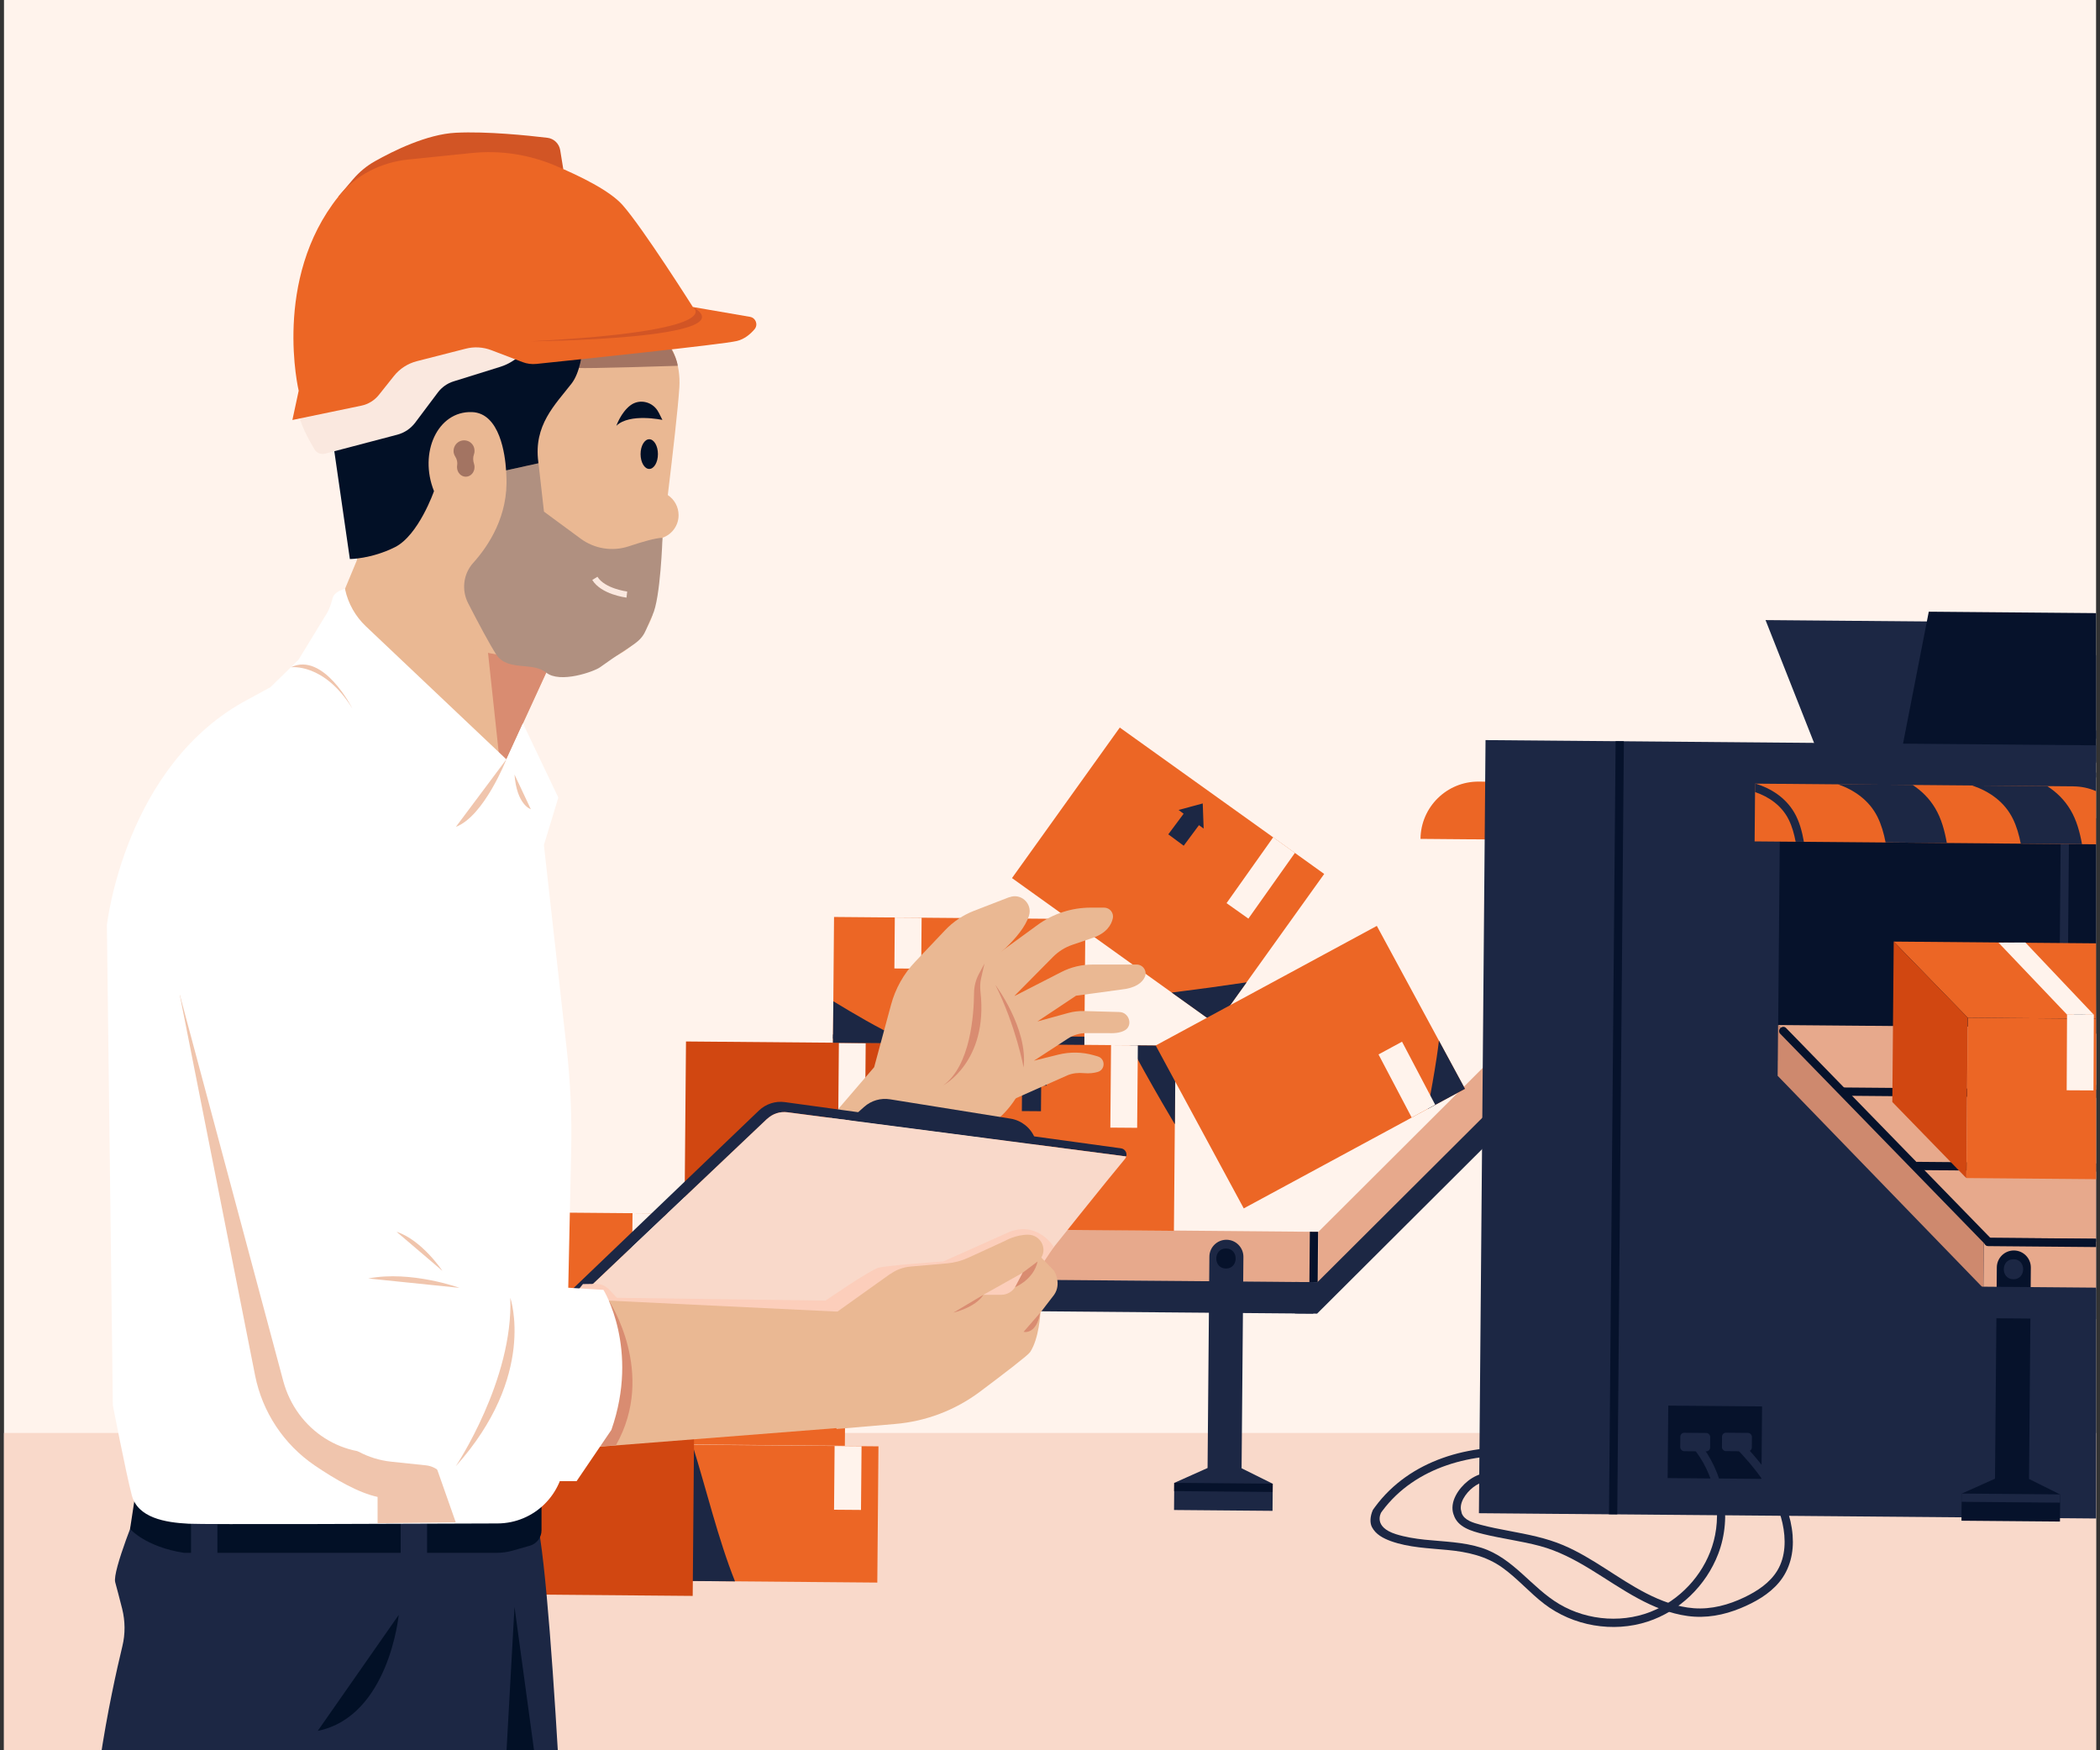 <?xml version="1.0" encoding="UTF-8"?>
<svg id="Layer_1" data-name="Layer 1" xmlns="http://www.w3.org/2000/svg" xmlns:xlink="http://www.w3.org/1999/xlink" viewBox="0 0 300 250">
  <rect x="0" y="0" width="300" height="250" fill="#333333" stroke="none"/>
  <defs>
    <style>
      .cls-1 {
        clip-path: url(#clippath);
      }

      .cls-2 {
        fill: none;
      }

      .cls-2, .cls-3, .cls-4, .cls-5, .cls-6, .cls-7, .cls-8, .cls-9, .cls-10, .cls-11, .cls-12, .cls-13, .cls-14, .cls-15, .cls-16, .cls-17, .cls-18, .cls-19, .cls-20 {
        stroke-width: 0px;
      }

      .cls-3 {
        fill: #f9d9ca;
      }

      .cls-4 {
        fill: #a37462;
      }

      .cls-5 {
        fill: #1c2744;
      }

      .cls-6 {
        fill: #d25525;
      }

      .cls-7 {
        fill: #d14711;
      }

      .cls-8 {
        fill: #d98c71;
      }

      .cls-9 {
        fill: #b09080;
      }

      .cls-10 {
        fill: #ce896e;
      }

      .cls-11 {
        fill: #fff;
      }

      .cls-12 {
        fill: #fff3ec;
      }

      .cls-13 {
        fill: #f0c5ad;
      }

      .cls-14 {
        fill: #fae8df;
      }

      .cls-15 {
        fill: #fccebb;
      }

      .cls-16 {
        fill: #ec6625;
      }

      .cls-17 {
        fill: #e7a98c;
      }

      .cls-18 {
        fill: #eab893;
      }

      .cls-19 {
        fill: #06122b;
      }

      .cls-20 {
        fill: #021026;
      }
    </style>
    <clipPath id="clippath">
      <rect class="cls-2" x=".57" width="298.87" height="250"/>
    </clipPath>
  </defs>
  <rect class="cls-12" x=".57" width="298.87" height="250"/>
  <g class="cls-1">
    <rect class="cls-3" x="-42.61" y="204.68" width="514.58" height="45.32"/>
    <g>
      <polygon class="cls-19" points="347.74 216.39 343.95 216.35 336.98 199.88 336.98 199.88 335.7 196.84 335.69 196.83 331.3 186.44 331.3 186.44 330.01 183.39 330.01 183.39 325.56 172.88 325.01 171.56 324.28 169.83 319.88 159.43 318.91 157.14 318.59 156.39 299.12 110.34 302.91 110.37 322.38 156.42 323.67 159.47 328.07 169.86 329.35 172.91 333.8 183.43 333.8 183.44 335.09 186.48 335.09 186.48 339.49 196.87 339.49 196.88 340.78 199.92 340.78 199.92 347.74 216.39"/>
      <path class="cls-19" d="m315.99,104.48l-42.62-.37c-.76,0-.77,1.17-.01,1.18l42.62.37c.76,0,.77-1.17.01-1.18Z"/>
      <g>
        <g>
          <g>
            <polygon class="cls-17" points="187.13 175.94 150.93 175.62 143.82 175.55 143.79 175.55 133.56 175.46 132.38 175.45 73.42 174.93 72.24 174.92 55.31 174.77 55.25 182.01 72.18 182.16 73.36 182.17 132.32 182.7 133.5 182.71 143.72 182.8 143.73 182.8 187.07 183.18 188.29 183.19 188.35 175.95 187.13 175.94"/>
            <polygon class="cls-17" points="188.35 175.94 218.26 146.11 218.2 153.35 188.29 183.19 188.35 175.94"/>
          </g>
          <rect class="cls-19" x="184.06" y="178.98" width="7.24" height="1.18" transform="translate(6.51 365.7) rotate(-89.51)"/>
          <rect class="cls-19" x="128.28" y="178.47" width="7.24" height="1.18" transform="translate(-48.29 309.42) rotate(-89.51)"/>
        </g>
        <polygon class="cls-5" points="168.59 182.97 168.52 182.97 149.39 182.81 55.25 182.01 55.21 186.5 168.56 187.47 168.57 187.47 187.61 187.63 187.64 183.14 168.59 182.97"/>
        <polygon class="cls-5" points="218.77 152.67 188.2 183.14 185.03 183.11 184.99 187.61 188.16 187.63 218.73 157.16 218.77 152.67"/>
        <g>
          <path class="cls-5" d="m177.37,209.72l.26-30.19c.01-1.34-1.07-2.44-2.41-2.45h0c-1.34-.01-2.44,1.07-2.45,2.41l-.26,30.19-4.76,2.13-.03,3.87,14.07.12.03-3.87-4.45-2.21Z"/>
          <path class="cls-19" d="m175.15,178.33c-1.84-.02-1.87,2.85-.02,2.86,1.84.02,1.87-2.85.02-2.86Z"/>
          <rect class="cls-19" x="174.19" y="205.43" width="1.18" height="14.07" transform="translate(-39.18 385.41) rotate(-89.51)"/>
        </g>
        <g>
          <rect class="cls-16" x="127.51" y="122.69" width="19.04" height="35.91" transform="translate(-4.79 276.47) rotate(-89.51)"/>
          <polygon class="cls-16" points="189.17 124.83 178.09 140.3 173.77 146.33 167.39 141.77 144.57 125.42 159.97 103.92 181.88 119.6 184.99 121.83 189.17 124.83"/>
          <path class="cls-5" d="m167.39,141.77l6.38,4.57,4.32-6.03c-3.56.53-7.13,1.02-10.7,1.46Z"/>
          <rect class="cls-16" x="136.65" y="144.48" width="26.45" height="35.91" transform="translate(-13.85 310.91) rotate(-89.51)"/>
          <rect class="cls-7" x="102.62" y="144.19" width="26.45" height="35.91" transform="translate(-47.29 276.59) rotate(-89.51)"/>
          <path class="cls-5" d="m161.45,149.31c.26.48.51.95.77,1.43,1.66,3.05,3.37,6.06,5.14,9.04.16.27.32.54.48.81l.1-11.22-6.49-.06Z"/>
          <g>
            <polygon class="cls-16" points="209.28 155.52 205.04 157.81 203.96 158.39 201.67 159.63 197.05 162.13 196.01 162.69 177.68 172.6 165.1 149.33 183.43 139.42 183.49 139.39 184.47 138.86 184.47 138.86 189.07 136.37 192.44 134.55 196.69 132.25 205.56 148.64 209.28 155.52"/>
            <path class="cls-5" d="m205.56,148.64c-.09.78-.19,1.56-.31,2.34-.37,2.48-.83,4.94-1.28,7.41l5.31-2.87-3.72-6.88Z"/>
          </g>
          <path class="cls-12" d="m158.72,149.28l-.1,11.78,3.83.03.1-11.78-3.83-.03Z"/>
          <path class="cls-12" d="m119.84,148.97l-.1,11.78,3.83.03.1-11.78-3.83-.03Z"/>
          <path class="cls-12" d="m181.88,119.6l-6.66,9.4,3.12,2.21,6.65-9.39-3.11-2.23Z"/>
          <path class="cls-12" d="m200.29,148.79l-3.36,1.82,4.74,9.01,2.29-1.24,1.07-.58-4.74-9.01Z"/>
          <path class="cls-12" d="m127.83,131.05l-.06,7.28,3.83.03.06-7.28-3.83-.03Z"/>
          <rect class="cls-5" x="136.37" y="130.55" width="1.18" height="35.91" transform="translate(-12.72 284.19) rotate(-89.51)"/>
          <path class="cls-5" d="m119.05,143l-.05,5.35c.34,0,.68,0,1.02,0,2.86-.01,5.72-.03,8.58-.04-3.3-1.55-6.44-3.41-9.56-5.3Z"/>
          <path class="cls-5" d="m133.75,168.18c-.38-.52-.77-1.04-1.17-1.55-.19-.25-.39-.5-.58-.74l-.08,9.62,6.81.06c-1.61-2.5-3.23-4.99-4.98-7.38Z"/>
          <polygon class="cls-5" points="149.57 155.06 147.35 152.24 145.11 155.03 146.01 155.03 145.98 158.7 148.71 158.72 148.74 155.06 149.57 155.06"/>
          <polygon class="cls-5" points="171.95 118.35 171.82 114.76 168.37 115.69 169.09 116.23 166.9 119.17 169.1 120.8 171.28 117.86 171.95 118.35"/>
        </g>
        <g>
          <rect class="cls-16" x="81.98" y="167.46" width="32.96" height="44.76" transform="translate(-92.22 286.67) rotate(-89.51)"/>
          <g>
            <rect class="cls-16" x="102.47" y="203" width="19.46" height="26.42" transform="translate(-104.96 326.55) rotate(-89.51)"/>
            <path class="cls-5" d="m98.94,206.45l-.2,19.37,6.26.05c-2.41-6.03-4.12-13.24-6.06-19.43Z"/>
          </g>
          <path class="cls-12" d="m119.23,206.54l-.08,9.1,3.85.03.08-9.1-3.85-.03Z"/>
          <rect class="cls-7" x="60.23" y="188.91" width="32.96" height="44.76" transform="translate(-135.22 286.18) rotate(-89.51)"/>
          <path class="cls-12" d="m68.32,194.73l-.09,11.01,4.52.04.09-11.01-4.52-.04Z"/>
          <path class="cls-12" d="m90.36,173.28l-.12,13.91,4.52.04.12-13.91-4.52-.04Z"/>
          <polygon class="cls-5" points="83.52 200.24 81.3 197.41 79.06 200.2 79.96 200.21 79.92 203.87 82.66 203.89 82.69 200.23 83.52 200.24"/>
          <polygon class="cls-5" points="106.85 178.42 104.62 175.6 102.38 178.39 103.28 178.39 103.25 182.06 105.98 182.08 106.02 178.42 106.85 178.42"/>
        </g>
      </g>
      <g>
        <path class="cls-16" d="m202.93,119.82l53.74.46.07-8.25-45.48-.39c-4.56-.04-8.29,3.63-8.33,8.18Z"/>
        <polygon class="cls-5" points="260.08 108.46 305.45 108.85 297.59 88.96 252.22 88.57 260.08 108.46"/>
        <polygon class="cls-19" points="316.74 109.12 271.37 108.73 275.54 87.37 320.91 87.76 316.74 109.12"/>
        <rect class="cls-5" x="212.64" y="105.31" width="110.43" height="112.19" transform="translate(104.15 427.87) rotate(-89.51)"/>
        <rect class="cls-19" x="254.13" y="116.69" width="45.37" height="35.04" transform="translate(1.16 -2.37) rotate(.49)"/>
        <rect class="cls-19" x="238.27" y="200.84" width="13.4" height="10.35" transform="translate(1.78 -2.1) rotate(.49)"/>
        <path class="cls-5" d="m294.39,119.2l-.19,22.41c0,.76,1.17.77,1.18.01l.19-22.41c0-.76-1.17-.77-1.18-.01Z"/>
        <rect class="cls-19" x="175.72" y="160.5" width="110.43" height="1.18" transform="translate(67.86 390.63) rotate(-89.51)"/>
        <polygon class="cls-17" points="537.62 179.27 413.53 178.27 412.89 178.26 380.81 178 380.17 178 346.58 177.73 345.93 177.72 313.85 177.47 313.21 177.46 307.64 177.42 307.63 177.42 303.76 177.39 283.4 177.22 283.34 184.01 307.59 184.21 307.59 184.21 313.15 184.25 313.8 184.26 345.88 184.51 346.52 184.52 380.11 184.79 380.75 184.79 412.83 185.05 413.47 185.06 537.57 186.06 537.62 179.27"/>
        <polygon class="cls-17" points="298.61 146.79 254.02 146.41 283.37 176.79 327.97 177.17 298.61 146.79"/>
        <polygon class="cls-10" points="283.4 176.76 254.01 146.41 253.95 153.66 283.34 184 283.4 176.76"/>
        <polygon class="cls-17" points="327.97 177.14 327.91 184.39 311.5 167.45 310.35 166.26 301.22 156.83 300.07 155.64 298.52 154.04 298.58 146.8 307.21 155.7 308.2 156.73 317.49 166.32 318.58 167.45 327.97 177.14"/>
        <path class="cls-19" d="m318.58,167.45c-.07.04-.16.06-.27.06l-44.39-.38c-.76,0-.75-1.19.01-1.18l43.55.37,1.09,1.13Z"/>
        <path class="cls-19" d="m307.8,155.71l-44.39-.38c-.76,0-.77,1.17-.01,1.18l44.39.38c.76,0,.77-1.17.01-1.18Z"/>
        <g>
          <rect class="cls-16" x="281.01" y="145.5" width="31.11" height="22.91" transform="translate(1.36 -2.54) rotate(.49)"/>
          <polygon class="cls-16" points="301.64 134.76 270.53 134.49 281.1 145.36 312.21 145.63 301.64 134.76"/>
          <polygon class="cls-7" points="281.1 145.36 270.53 134.49 270.33 157.4 280.9 168.27 281.1 145.36"/>
          <path class="cls-19" d="m297.93,144.92l-9.77-10.08c-.56-.51-1.36.36-.79.87l9.77,10.08c.56.51,1.36-.36.79-.87Z"/>
        </g>
        <path class="cls-19" d="m324.37,177.16l-40.32-.35c-.76,0-.77,1.17-.01,1.18l40.32.35c.76,0,.77-1.17.01-1.18Z"/>
        <path class="cls-19" d="m284.46,176.94l-29.32-30.12c-.56-.51-1.36.36-.79.87l29.32,30.12c.56.51,1.36-.36.79-.87Z"/>
        <g>
          <path class="cls-19" d="m289.86,211.25l.26-30.19c.01-1.34-1.07-2.44-2.41-2.45h0c-1.34-.01-2.44,1.07-2.45,2.41l-.26,30.19-4.76,2.13-.03,3.87,14.07.12.03-3.87-4.45-2.21Z"/>
          <path class="cls-5" d="m287.65,179.86c-1.84-.02-1.87,2.85-.02,2.86,1.84.02,1.87-2.85.02-2.86Z"/>
          <rect class="cls-5" x="286.68" y="206.96" width="1.18" height="14.07" transform="translate(70.82 499.41) rotate(-89.51)"/>
        </g>
        <g>
          <path class="cls-16" d="m304.4,120.64l-53.74-.46.07-8.25,45.48.39c4.56.04,8.22,3.77,8.18,8.33Z"/>
          <path class="cls-5" d="m257.7,120.23h-1.18c-.21-1.11-.51-2.19-.99-3.16-.99-1.99-2.79-3.25-4.81-3.94v-1.21s.06,0,.06,0c2.25.7,4.28,2,5.52,4.1.75,1.26,1.14,2.75,1.4,4.22Z"/>
          <path class="cls-5" d="m276.46,115.45c-.83-1.4-1.95-2.5-3.24-3.34l-10.66-.09c2.38.83,4.49,2.32,5.66,4.67.55,1.12.91,2.37,1.15,3.64l8.75.08c-.31-1.72-.77-3.47-1.66-4.96Z"/>
          <path class="cls-5" d="m295.78,115.68c-.85-1.43-2-2.55-3.33-3.4l-10.65-.09v.03c2.42.82,4.56,2.32,5.74,4.7.55,1.1.9,2.34,1.14,3.58l8.75.08c-.31-1.71-.77-3.43-1.65-4.9Z"/>
        </g>
        <path class="cls-12" d="m299.12,144.93l-3.83-.03-.05,10.83,3.83.02.05-10.82Z"/>
        <path class="cls-12" d="m289.33,134.62l-3.83.02,9.79,10.28,3.83.02-9.79-10.33Z"/>
        <rect class="cls-5" x="240.03" y="204.67" width="4.27" height="2.63" rx=".56" ry=".56" transform="translate(1.78 -2.07) rotate(.49)"/>
        <rect class="cls-5" x="245.99" y="204.66" width="4.27" height="2.63" rx=".56" ry=".56" transform="translate(1.78 -2.12) rotate(.49)"/>
        <path class="cls-5" d="m256.09,219.3c-.43-5.4-3.94-9.87-7.56-13.63-.53-.55-1.37.28-.84.83,3.02,3.13,5.98,6.71,6.95,11.06.5,2.25.48,4.77-.75,6.79-1.07,1.75-2.86,2.92-4.67,3.79-2.27,1.09-4.72,1.76-7.25,1.57-2.39-.18-4.69-1.05-6.81-2.14-4.06-2.09-7.61-5.07-11.83-6.86-2.47-1.05-5.09-1.54-7.72-2.04-1.37-.26-2.74-.52-4.09-.88-1-.27-2.31-.61-2.7-1.64,0-.04-.12-.55-.13-.58-.13-1.34,1.12-2.77,2.17-3.42,1.33-.84,2.94-.94,4.47-.83.76.05.77-1.13.01-1.18-1.97-.13-4.04.12-5.63,1.39-1.35,1.07-2.68,3.01-2.06,4.79,0,.01.01.02.02.04.55,1.78,2.53,2.34,4.28,2.77,2.66.65,5.38.98,8.03,1.69,5.25,1.41,9.34,4.97,14.04,7.5,2.2,1.19,4.56,2.16,7.06,2.5,2.61.36,5.17-.12,7.59-1.12,2.03-.84,4.05-1.97,5.48-3.68,1.57-1.88,2.13-4.28,1.94-6.69Z"/>
        <path class="cls-5" d="m242.64,205.89c-.49-.58-1.32.25-.84.83,3.05,3.66,4.23,8.78,3.02,13.39-1.12,4.26-4.23,7.91-8.22,9.77-4.36,2.04-9.72,1.68-13.84-.76-3.99-2.36-6.54-6.57-11.11-8.04-2.61-.84-5.4-.88-8.11-1.16-1.4-.15-2.79-.37-4.13-.79-3.27-1.04-2.14-2.99-2.11-3.08.06-.08.12-.17.18-.25,4.73-6.33,12.98-8.45,20.61-7.77.76.07.76-1.11.01-1.18-8.08-.73-16.71,1.67-21.66,8.38-.11.14-.21.29-.31.43-.43.96-.44,1.88-.14,2.46.55,1.06,1.63,1.61,2.69,2,2.59.93,5.39,1.01,8.1,1.27,2.84.27,5.52.85,7.87,2.54,2.13,1.53,3.86,3.55,5.94,5.15,4.14,3.17,9.83,4.16,14.79,2.54,4.59-1.5,8.34-5.15,10.07-9.65,2.07-5.39.85-11.67-2.82-16.08Z"/>
        <polygon class="cls-5" points="538.02 186.29 433.68 185.07 430.51 185.04 402.96 184.81 402.88 184.8 383.75 184.64 283.01 183.78 282.97 188.28 402.92 189.3 402.94 189.3 430.47 189.53 433.64 189.56 537.98 190.78 538.02 186.29"/>
      </g>
    </g>
    <g>
      <path class="cls-18" d="m53.71,43.85s-7.67,7-4.74,21.44l2.04,14.67-4.97,11.96,25.51,18.28,10.16-22.12,2.48-39.95-30.47-4.29Z"/>
      <path class="cls-5" d="m19.85,215.17s-3.84,9.25-3.39,10.83c.22.78.63,2.37.99,3.78.44,1.76.46,3.6.03,5.36-1.6,6.62-5.49,24.53-4.4,38.25l1.81,15.8h66.74s-2.43-61.09-4.9-71.89h0s-45.42.52-45.42.52c0,0-8.76.95-11.46-2.66Z"/>
      <polygon class="cls-20" points="73.5 229.51 70.19 289.2 81.63 289.2 73.5 229.51"/>
      <path class="cls-20" d="m56.96,230.67s-1.4,14.49-11.57,16.56l11.57-16.56Z"/>
      <path class="cls-20" d="m19.95,209.43l-1.37,8.96s2.21,2.56,7.72,3.41h44.64c.78,0,1.55-.11,2.3-.32l2.46-.7c.98-.28,1.66-1.18,1.66-2.2v-5.96l-57.41-3.19Z"/>
      <polygon class="cls-5" points="27.29 215.17 27.29 224.24 31.06 224.24 31.06 214.45 27.29 215.17"/>
      <polygon class="cls-5" points="57.24 215.17 57.24 224.24 61.01 224.24 61.01 214.45 57.24 215.17"/>
      <polygon class="cls-8" points="68.95 86.11 71.54 110.21 80.47 90.77 68.95 86.11"/>
      <path class="cls-11" d="m49.28,84.11l.03.12c.44,2,1.47,3.81,2.95,5.22l20.08,19.01,2.36-5.15,5.06,10.61-2.06,6.79,3.25,29.05c.54,4.79.75,9.61.65,14.43l-.94,43.99c-.11,5.22-4.36,9.4-9.58,9.42-14.68.06-41.67.16-44.12.04-3.39-.17-7.28-.85-8.13-4.06-.85-3.22-2.71-12.87-2.71-12.87l-.85-68.56s2.52-23.03,20.31-32.33l3.05-1.66,4.01-3.92,4.05-6.63c.42-.69.63-1.46.85-2.24.12-.41.53-.91,1.73-1.27Z"/>
      <path class="cls-13" d="m72.34,108.46s-3.18,8.12-7.21,9.64l7.21-9.64Z"/>
      <path class="cls-13" d="m73.5,110.63l2.33,4.95s-2-.58-2.33-4.95Z"/>
      <path class="cls-13" d="m41.56,95.31s4.71-.68,8.77,5.87c0,0-4.11-8.13-8.77-5.87Z"/>
      <path class="cls-13" d="m25.69,142.15l10.75,54.3c1.04,5.24,4.1,9.86,8.52,12.87,2.93,1.99,6.26,3.91,8.98,4.49v3.76s11.17-.13,11.17-.13l-30.58-86.92-8.84,11.63Z"/>
      <g>
        <path class="cls-18" d="m144.2,128.14l-5.02,1.94c-1.59.61-3.02,1.57-4.19,2.81l-4.27,4.5c-1.63,1.71-2.8,3.81-3.42,6.09l-2.42,8.95-21.06,24.53,28.02-2.74,10.72-14.4s.38-.29.94-.88c4.89-5.13,4.84-13.24.05-18.47l-2.57-2.8s5.06-3.66,6.03-6.92c.5-1.69-1.17-3.23-2.81-2.59Z"/>
        <path class="cls-18" d="m136.2,145.89l4.42-8.23,7.61-5.55c2.2-1.6,4.85-2.47,7.58-2.47h1.92c.81,0,1.42.75,1.24,1.54-.21.95-.91,2.11-2.89,2.79l-2.91.99c-1.02.35-1.95.93-2.72,1.7l-5.57,5.63,6.74-3.45c1.38-.71,2.91-1.07,4.45-1.07h6.31c.92,0,1.55.96,1.16,1.79-.37.79-1.29,1.58-3.42,1.79l-6.4.87-5.52,3.68,4.39-1.21c.75-.21,1.52-.3,2.3-.28l5.03.14c1.4.04,1.97,1.94.76,2.62-.48.27-1.19.44-2.23.4h-3.32c-.91,0-1.81.27-2.57.77l-4.85,3.16,3.46-.86c1.68-.42,3.44-.39,5.1.09l.55.16c1.11.32,1.12,1.89,0,2.22-.54.16-1.19.24-1.98.17-.79-.07-1.59,0-2.32.3l-8.57,3.81-7.75-11.49Z"/>
        <path class="cls-8" d="m140.62,137.66l-.79,1.48c-.44.83-.67,1.75-.68,2.69-.02,3.06-.5,10.37-4.39,13.19,0,0,6.43-3.38,5.31-13.35-.07-.65-.06-1.31.09-1.95l.47-2.05Z"/>
        <path class="cls-8" d="m142.2,140.68s4.68,6.21,4.03,11.79c0,0-1.1-5.93-4.03-11.79Z"/>
      </g>
      <g>
        <path class="cls-5" d="m148.23,163.53l-.4-.99c-.59-1.46-1.91-2.51-3.47-2.76l-17.2-2.76c-1.34-.22-2.71.18-3.72,1.09l-2.15,1.91,26.94,3.51Z"/>
        <path class="cls-5" d="m109.6,159.81l-37.48,35.53-1.92-.12,38.22-36.6c.99-.94,2.35-1.39,3.7-1.2l48.02,6.6c.58.08.9.65.76,1.16l-48.4-6.31c-1.06-.14-2.12.21-2.89.94Z"/>
        <path class="cls-3" d="m109.6,159.81c.77-.73,1.83-1.08,2.89-.94l48.4,6.31c-.03.12-.08.23-.17.34-5.22,6.26-26.88,33.59-26.88,33.59l-61.73-3.78,37.48-35.53Z"/>
        <path class="cls-15" d="m150.55,178.11s-2.23-3.71-6.31-2.17l-9.48,4.24s-8.03.56-9.27.9c-1.24.34-7.56,4.69-7.56,4.69l-29.79-.4-1.17-1.22c-.48-.5-1.15-.78-1.85-.77l-1.84.03-4.72,5.8,44.56,7.66,19.07-6.21,8.36-12.57Z"/>
      </g>
      <path class="cls-11" d="m46.04,112.04s7,6.78,9.93,17.76c2.08,7.78,7.73,42.08,10.85,61.4,1.2,7.45-3.52,14.53-10.67,16.02h0c-6.95,1.45-13.8-2.91-15.69-9.98l-16.75-62.54,22.35-22.66Z"/>
      <polygon class="cls-18" points="78.57 185.37 124.93 187.6 127.16 203.38 63.19 208.4 78.57 185.37"/>
      <path class="cls-8" d="m86.98,185.78s6.87,10.32,1,20.67l-6.22.36,5.22-21.04Z"/>
      <path class="cls-18" d="m127.16,181.97l-10.09,7.2,2.44,14.94,8.38-.72c4.38-.37,8.56-1.96,12.08-4.59,3.27-2.45,6.86-5.19,7.18-5.66,1.31-1.96,1.48-5.65,1.48-5.65l1.96-2.55c1.12-1.62,0-3.42,0-3.42l-1.83-1.9.02-.04c.83-1.41-.23-3.2-1.87-3.22-1.78-.03-3.32.87-3.32.87l-5.27,2.42c-.96.44-1.98.71-3.03.8l-5.23.46c-1.04.09-2.03.46-2.88,1.07Zm15.87,2.97h-2.54s5.6-3.14,5.6-3.14l.14.14-1.22,1.91c-.43.68-1.18,1.09-1.98,1.09Z"/>
      <path class="cls-8" d="m148.61,187.49l-2.38,2.74s1.8.5,2.38-2.74Z"/>
      <path class="cls-8" d="m148.23,180.18l-2.14,1.61-1.08,2.06s2.64-1.04,3.22-3.67Z"/>
      <path class="cls-8" d="m140.49,184.94l-4.29,2.55s3.16-.73,4.29-2.55Z"/>
      <path class="cls-11" d="m71.55,183.83h0c.89-.27,1.82-.38,2.75-.32l11.91.73s5.19,8.39,1.13,20l-4.97,7.32h-16.75c-.98,0-1.91-.41-2.57-1.14h0c-.57-.63-1.36-1.03-2.2-1.12l-4.95-.52c-6.77-.71-11.77-6.63-11.35-13.43h0c.43-7.03,6.5-12.36,13.52-11.9l10.69.7c.94.06,1.88-.05,2.78-.32Z"/>
      <path class="cls-13" d="m72.9,185.37s3.84,11.1-7.79,24.06c0,0,8.24-12.32,7.79-24.06Z"/>
      <path class="cls-18" d="m60.48,65.69v-17.11s31.15-3.61,31.15-3.61c0,0,5.87,3.39,5.42,10.38-.19,2.94-.9,9.15-1.65,15.36.93.62,1.54,1.67,1.54,2.87,0,1.5-.96,2.76-2.3,3.23-.77,6.12-1.43,11.04-1.43,11.04,0,0-1.81,7.45-12.87,7.45l-12.39-2.39c-4.34-.84-7.47-4.63-7.47-9.05v-10.06c-1.29-.88-2.14-2.37-2.14-4.06s.85-3.17,2.14-4.06Z"/>
      <ellipse class="cls-20" cx="92.75" cy="64.86" rx="1.24" ry="2.12"/>
      <path class="cls-20" d="m94.09,58.9l.54,1.08s-4.69-1.01-6.58.84c0,0,.64-1.88,1.99-2.91s3.29-.51,4.04.99Z"/>
      <path class="cls-4" d="m95.36,49.04s1.24,1.58,1.46,3.21c0,0-13.28.43-14.11.3-.84-.13.52-4.87.52-4.87l12.13,1.35Z"/>
      <g>
        <path class="cls-9" d="m77.71,73.08l5.23,3.85c1.99,1.47,4.57,1.88,6.92,1.09,1.8-.6,3.79-1.19,4.78-1.2,0,0-.27,8.69-1.43,11.04-1.15,2.36-.9,3.04-3.08,4.45-2.18,1.42-3.54,2.37-4.41,3-.86.62-5.73,2.35-7.69.76-1.96-1.59-5.54-.13-7.14-2.59-.92-1.4-2.67-4.71-4-7.29-.98-1.89-.72-4.21.71-5.79,2.21-2.45,5.05-6.75,4.74-12.4,0,0,0-.31-.03-.81l4.62-1.02.78,6.91Z"/>
        <path class="cls-14" d="m89.5,85.36l.1-.87s-3.19-.4-4.25-2.11l-.74.46c1.28,2.07,4.75,2.5,4.89,2.52Z"/>
        <path class="cls-4" d="m64.8,64.4c0-.96.9-1.71,1.9-1.45.49.13.89.52,1.03,1.01.09.33.08.65-.02.93-.16.45-.14.92.01,1.37.05.14.07.3.07.46,0,.76-.56,1.37-1.25,1.37s-1.25-.61-1.25-1.37c0-.08,0-.16.02-.24.07-.45-.03-.89-.28-1.28-.15-.23-.24-.51-.24-.82Z"/>
        <path class="cls-20" d="m55.57,39.05l27.76,4.8s.68,7.9-1.69,10.95c-2.37,3.05-5.42,5.93-4.74,11.17l.02.2-4.62,1.02c-.14-2.21-.88-8.19-4.88-8.33-4.91-.17-7.62,5.81-5.42,11.29,0,0-2.2,6.32-5.59,8.01-3.39,1.69-6.43,1.69-6.43,1.69l-2.54-17.61s-3.89-17.78,8.13-23.19Z"/>
      </g>
      <path class="cls-14" d="m75.83,49.83l-2.54,1.7c-.56.37-1.17.66-1.81.86l-6.67,2.08c-.91.28-1.7.84-2.27,1.6l-3.22,4.29c-.64.85-1.54,1.46-2.57,1.73l-10.31,2.71c-.58.15-1.2-.09-1.51-.61-.78-1.3-2.15-3.79-2.29-5.34l16.59-13.54,16.59,4.51Z"/>
      <path class="cls-6" d="m80.47,24.16l-.44-2.71c-.15-.94-.9-1.66-1.84-1.77-2.77-.33-8.63-.94-13.06-.72-4.14.2-8.98,2.61-11.57,4.07-1.18.66-2.22,1.53-3.1,2.55l-2.13,2.5,32.14-3.92Z"/>
      <path class="cls-16" d="m107.15,45.26c.83.14,1.18,1.13.64,1.77-.59.69-1.43,1.41-2.5,1.67-2,.5-23.67,2.76-28.66,3.28-.67.07-1.35-.02-1.98-.26l-4.45-1.7c-1.18-.45-2.47-.53-3.69-.21l-6.96,1.78c-1.29.33-2.44,1.07-3.27,2.11l-2.15,2.7c-.63.79-1.51,1.33-2.49,1.54l-9.87,2.05.9-4.18s-3.8-15.9,5.68-27.74c2.43-3.04,6.06-4.88,9.93-5.28l9.09-.93c4.05-.42,8.14.19,11.89,1.77,3.64,1.53,7.87,3.61,9.68,5.66,2.89,3.26,10.04,14.56,10.04,14.56l8.18,1.41Z"/>
      <path class="cls-6" d="m98.97,43.85s5.42,3.42-23.14,4.9c0,0,31.15-.27,23.14-4.9Z"/>
      <path class="cls-13" d="m52.61,182.61l13.03,1.34s-6.91-2.52-13.03-1.34Z"/>
      <path class="cls-13" d="m56.65,175.94l6.55,5.58s-2.93-4.41-6.55-5.58Z"/>
    </g>
  </g>
</svg>